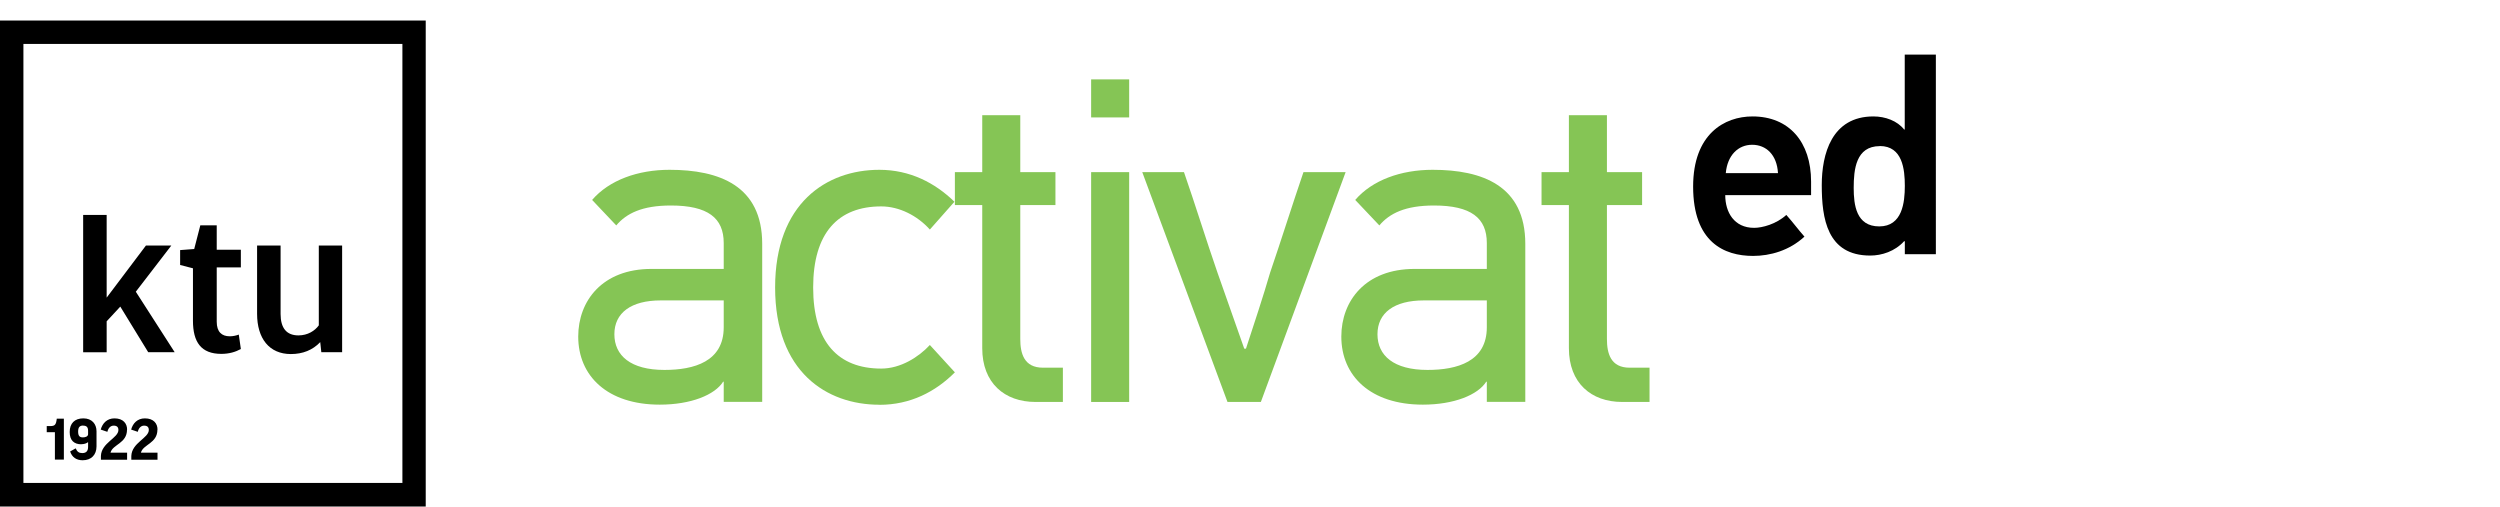 <?xml version="1.0" encoding="UTF-8"?><svg id="Layer_1" xmlns="http://www.w3.org/2000/svg" viewBox="0 0 278.7 56.47"><defs><style>.cls-1{fill:#85c555;}</style></defs><g><path class="cls-1" d="M84.97,27.19v17.61h-4.29v-2.22l-.05-.05c-.93,1.5-3.62,2.58-7.08,2.58-5.84,0-9.09-3.2-9.09-7.59,0-3.98,2.69-7.54,8.16-7.54h8.06v-2.89c0-2.79-1.76-4.18-5.89-4.18-3.2,0-4.96,.88-6.09,2.22l-2.69-2.84c1.91-2.22,5.11-3.36,8.63-3.36,5.53,0,10.33,1.76,10.33,8.26Zm-10.9,14.05c3.31,0,6.61-.93,6.61-4.75v-3h-7.02c-3.31,0-5.17,1.39-5.17,3.77s1.81,3.98,5.58,3.98Z"/><path class="cls-1" d="M98.03,45.12c-5.89,0-11.62-3.67-11.62-13.07s5.73-13.12,11.62-13.12c3.41,0,6.2,1.45,8.37,3.56l-2.74,3.1c-1.39-1.55-3.41-2.58-5.42-2.58-4.8,0-7.59,2.94-7.59,9.04s2.79,9.04,7.59,9.04c2.17,0,4.18-1.29,5.42-2.63l2.79,3.05c-2.17,2.17-4.96,3.62-8.42,3.62Z"/><path class="cls-1" d="M115.44,44.81c-3.46,0-5.94-2.12-5.94-5.99v-15.96h-3.05v-3.67h3.05v-6.35h4.24v6.35h3.92v3.67h-3.92v14.93c0,1.6,.41,3.2,2.53,3.2h2.22v3.82h-3.05Z"/><path class="cls-1" d="M121.64,13.09v-4.24h4.24v4.24h-4.24Zm0,31.71V19.19h4.24v25.62h-4.24Z"/><path class="cls-1" d="M138.9,38.87c.83-2.53,1.96-5.94,2.69-8.47,1.24-3.62,2.48-7.59,3.72-11.21h4.7l-9.45,25.62h-3.72l-9.5-25.62h4.65c1.24,3.56,2.48,7.59,3.72,11.16l3,8.52h.21Z"/><path class="cls-1" d="M170.04,27.19v17.61h-4.29v-2.22l-.05-.05c-.93,1.5-3.62,2.58-7.08,2.58-5.84,0-9.09-3.2-9.09-7.59,0-3.98,2.69-7.54,8.16-7.54h8.06v-2.89c0-2.79-1.76-4.18-5.89-4.18-3.2,0-4.96,.88-6.09,2.22l-2.69-2.84c1.91-2.22,5.11-3.36,8.63-3.36,5.53,0,10.33,1.76,10.33,8.26Zm-10.9,14.05c3.31,0,6.61-.93,6.61-4.75v-3h-7.02c-3.31,0-5.17,1.39-5.17,3.77s1.81,3.98,5.58,3.98Z"/><path class="cls-1" d="M180.84,44.81c-3.46,0-5.94-2.12-5.94-5.99v-15.96h-3.05v-3.67h3.05v-6.35h4.24v6.35h3.92v3.67h-3.92v14.93c0,1.6,.41,3.2,2.53,3.2h2.22v3.82h-3.05Z"/></g><path d="M17.56,47.89c0-.66-.42-1.25-1.41-1.25-.83,0-1.34,.55-1.53,1.25l.74,.25c.1-.44,.37-.69,.7-.69,.38,0,.53,.18,.53,.49,0,.89-1.9,1.42-1.95,2.89v.42h2.92v-.79h-1.85c.24-.93,1.84-1.02,1.84-2.57h0Zm-3.39,0c0-.66-.42-1.25-1.41-1.25-.83,0-1.34,.55-1.53,1.25l.74,.25c.1-.44,.37-.69,.7-.69,.38,0,.53,.18,.53,.49,0,.89-1.9,1.42-1.95,2.89v.42h2.92v-.79h-1.85c.24-.93,1.84-1.02,1.84-2.57h0Zm-4.9-.44c.38,0,.55,.17,.55,.58v.38c-.01,.26-.32,.35-.58,.35-.35,0-.53-.15-.53-.65,0-.47,.17-.67,.56-.67h0Zm-.21,2.07c.31,0,.56-.08,.76-.23v.53c0,.46-.21,.69-.65,.69-.36,0-.58-.15-.73-.53l-.62,.35c.21,.64,.69,.98,1.4,.98,.95,0,1.54-.6,1.54-1.55v-1.68c0-.8-.5-1.44-1.47-1.44s-1.52,.56-1.52,1.52,.51,1.37,1.3,1.37h0Zm-2.94,1.72h1v-4.57h-.79c-.08,.69-.21,.83-.74,.83h-.38v.68h.91v3.07h0Zm26.3-11.77c1.33,0,2.43-.44,3.28-1.33l.12,1.12h2.32v-11.89h-2.6v8.9c-.44,.61-1.24,1.12-2.27,1.12-1.33,0-1.99-.82-1.99-2.39v-7.63h-2.62v7.61c0,2.76,1.36,4.49,3.77,4.49h0Zm-10.91-3.72c0,2.39,.91,3.7,3.16,3.7,.87,0,1.57-.21,2.18-.54l-.23-1.61c-.33,.12-.66,.19-1.01,.19-.89,0-1.45-.49-1.45-1.62v-6.06h2.69v-1.97h-2.69v-2.72h-1.83l-.68,2.64-1.57,.12v1.66l1.43,.37v5.83h0Zm-9.62,.07l1.52-1.64,3.11,5.08h2.95l-4.33-6.74,3.96-5.15h-2.83l-4.38,5.81v-9.22h-2.62v15.31h2.62v-3.44h0Zm32.95,18.02H2.61V4.9H44.86V53.86h0ZM0,2.29V56.47H47.46V2.29H0Z"/><path d="M192.33,21.75c0,1.9,.98,3.65,3.22,3.65,.89,0,2.45-.4,3.59-1.44,.74,.83,1.29,1.59,2.02,2.42-1.69,1.56-3.83,2.15-5.73,2.15-3.22,0-6.68-1.53-6.68-7.73,0-5.86,3.49-7.82,6.62-7.82,4.08,0,6.53,2.85,6.53,7.27v1.5h-9.57Zm.06-2.45h5.82c-.12-2.05-1.32-3.16-2.88-3.16s-2.76,1.17-2.94,3.16Z"/><path d="M212.35,28.34v-1.41l-.06-.06c-1.04,1.16-2.52,1.62-3.8,1.62-4.81,0-5.4-4.14-5.4-7.85,0-3.46,1.1-7.66,5.76-7.66,1.32,0,2.67,.49,3.43,1.47l.06-.03V6.09h3.47V28.34h-3.47Zm-2.79-12.05c-2.67,0-2.91,2.61-2.91,4.66,0,1.9,.28,4.29,2.85,4.29s2.85-2.67,2.85-4.51-.25-4.45-2.79-4.45Z"/></svg>